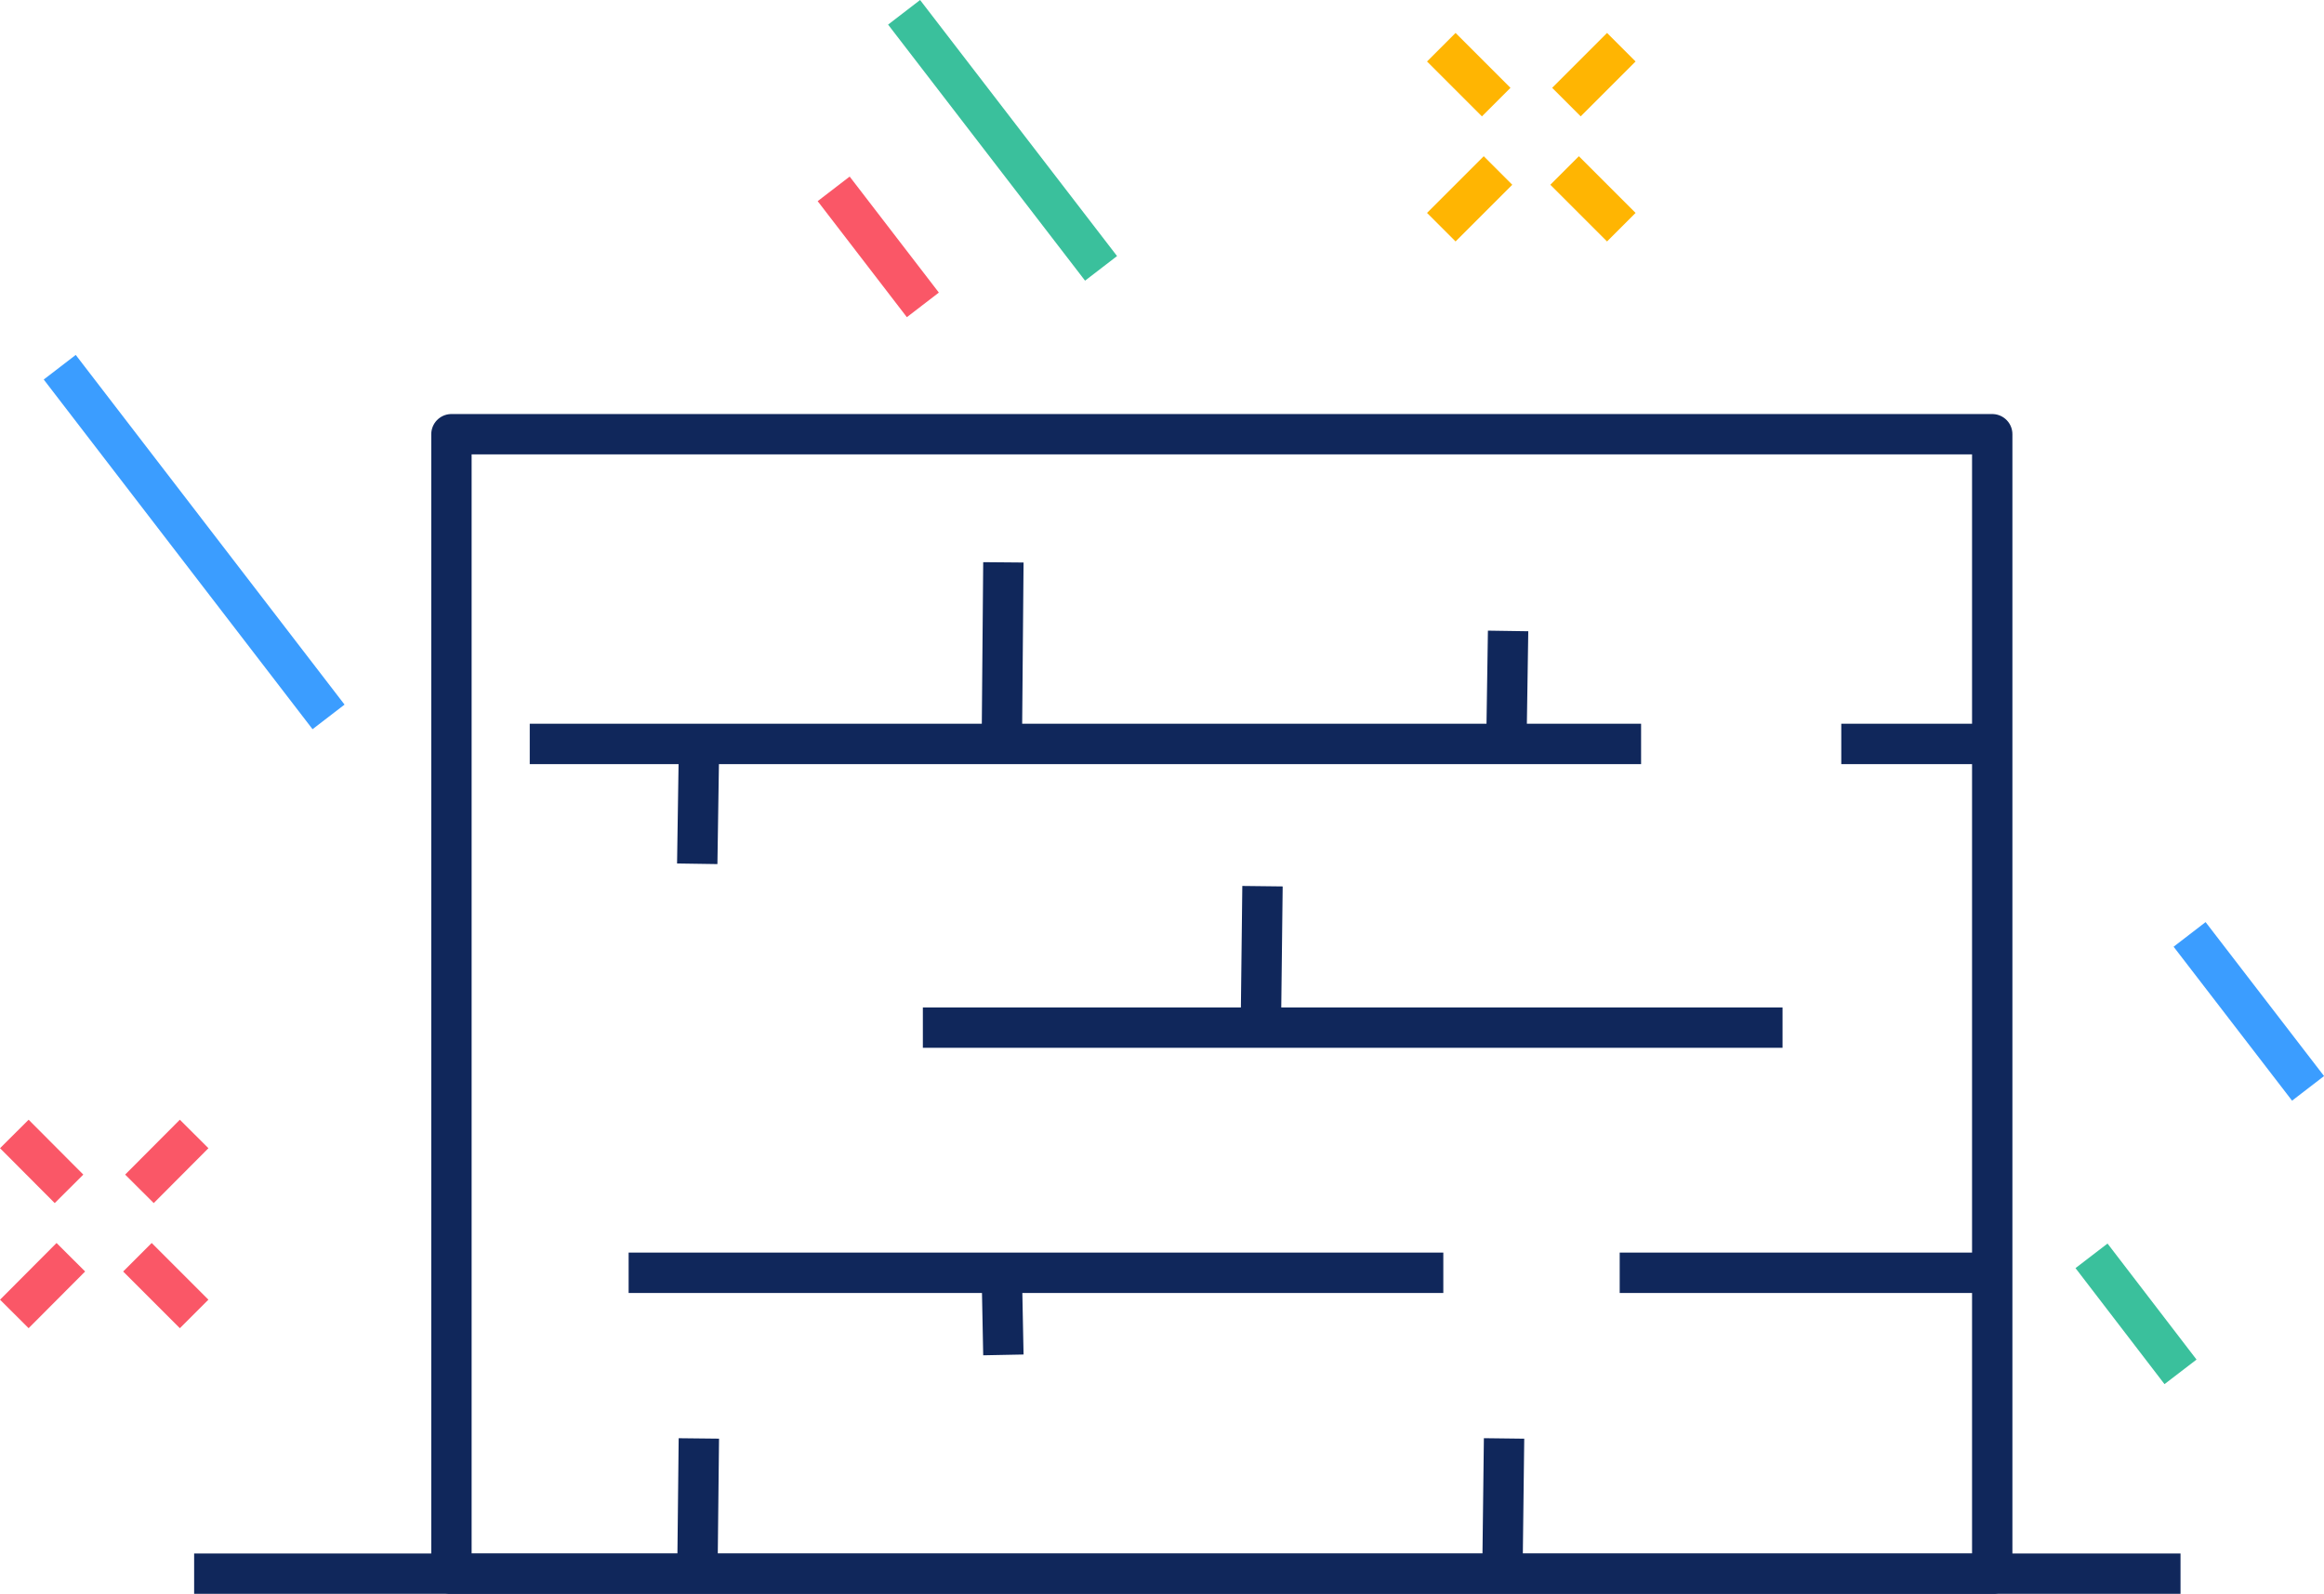 <?xml version="1.0" encoding="UTF-8"?> <svg xmlns="http://www.w3.org/2000/svg" viewBox="0 0 115.16 78.99"><defs><style>.cls-1,.cls-2,.cls-3,.cls-4,.cls-5{fill:none;stroke-linejoin:round;stroke-width:2px;}.cls-1{stroke:#10275b;}.cls-2{stroke:#ffb502;}.cls-3{stroke:#fa5767;}.cls-4{stroke:#3ac09c;}.cls-5{stroke:#3b9dff;}</style></defs><title>Asset 2</title><g id="Layer_2" data-name="Layer 2"><g id="cloud"><line class="cls-1" x1="9.62" y1="77.99" x2="108.05" y2="77.99"></line><rect class="cls-1" x="22.37" y="21.52" width="76.35" height="56.48"></rect><line class="cls-1" x1="26.25" y1="36.87" x2="81.32" y2="36.87"></line><line class="cls-1" x1="91.24" y1="36.87" x2="99.05" y2="36.87"></line><line class="cls-1" x1="80.26" y1="63.08" x2="98.92" y2="63.08"></line><line class="cls-1" x1="31.15" y1="63.08" x2="71.52" y2="63.08"></line><line class="cls-1" x1="49.72" y1="27.87" x2="49.64" y2="37.2"></line><line class="cls-1" x1="49.72" y1="67.15" x2="49.64" y2="63.08"></line><line class="cls-1" x1="74.73" y1="31.27" x2="74.64" y2="37.2"></line><line class="cls-1" x1="62.56" y1="43.92" x2="62.47" y2="51.64"></line><line class="cls-1" x1="34.64" y1="36.87" x2="34.55" y2="42.81"></line><line class="cls-1" x1="74.53" y1="71.29" x2="74.44" y2="78.69"></line><line class="cls-1" x1="34.63" y1="71.29" x2="34.55" y2="78.69"></line><line class="cls-1" x1="45.73" y1="50.93" x2="88.33" y2="50.93"></line><line class="cls-2" x1="71.42" y1="2.34" x2="74.14" y2="5.06"></line><line class="cls-2" x1="77.53" y1="8.45" x2="80.34" y2="11.26"></line><line class="cls-2" x1="80.34" y1="2.34" x2="77.62" y2="5.06"></line><line class="cls-2" x1="74.23" y1="8.45" x2="71.42" y2="11.26"></line><line class="cls-3" x1="0.71" y1="56.2" x2="3.42" y2="58.92"></line><line class="cls-3" x1="6.81" y1="62.31" x2="9.62" y2="65.12"></line><line class="cls-3" x1="9.62" y1="56.2" x2="6.91" y2="58.92"></line><line class="cls-3" x1="3.51" y1="62.31" x2="0.71" y2="65.12"></line><line class="cls-4" x1="44.8" y1="0.61" x2="54.56" y2="13.3"></line><line class="cls-5" x1="2.96" y1="18.2" x2="16.28" y2="35.53"></line><line class="cls-4" x1="103.64" y1="62.24" x2="108.05" y2="67.99"></line><line class="cls-3" x1="41.31" y1="9.36" x2="45.73" y2="15.11"></line><line class="cls-5" x1="108.5" y1="46.31" x2="114.37" y2="53.94"></line></g></g></svg> 